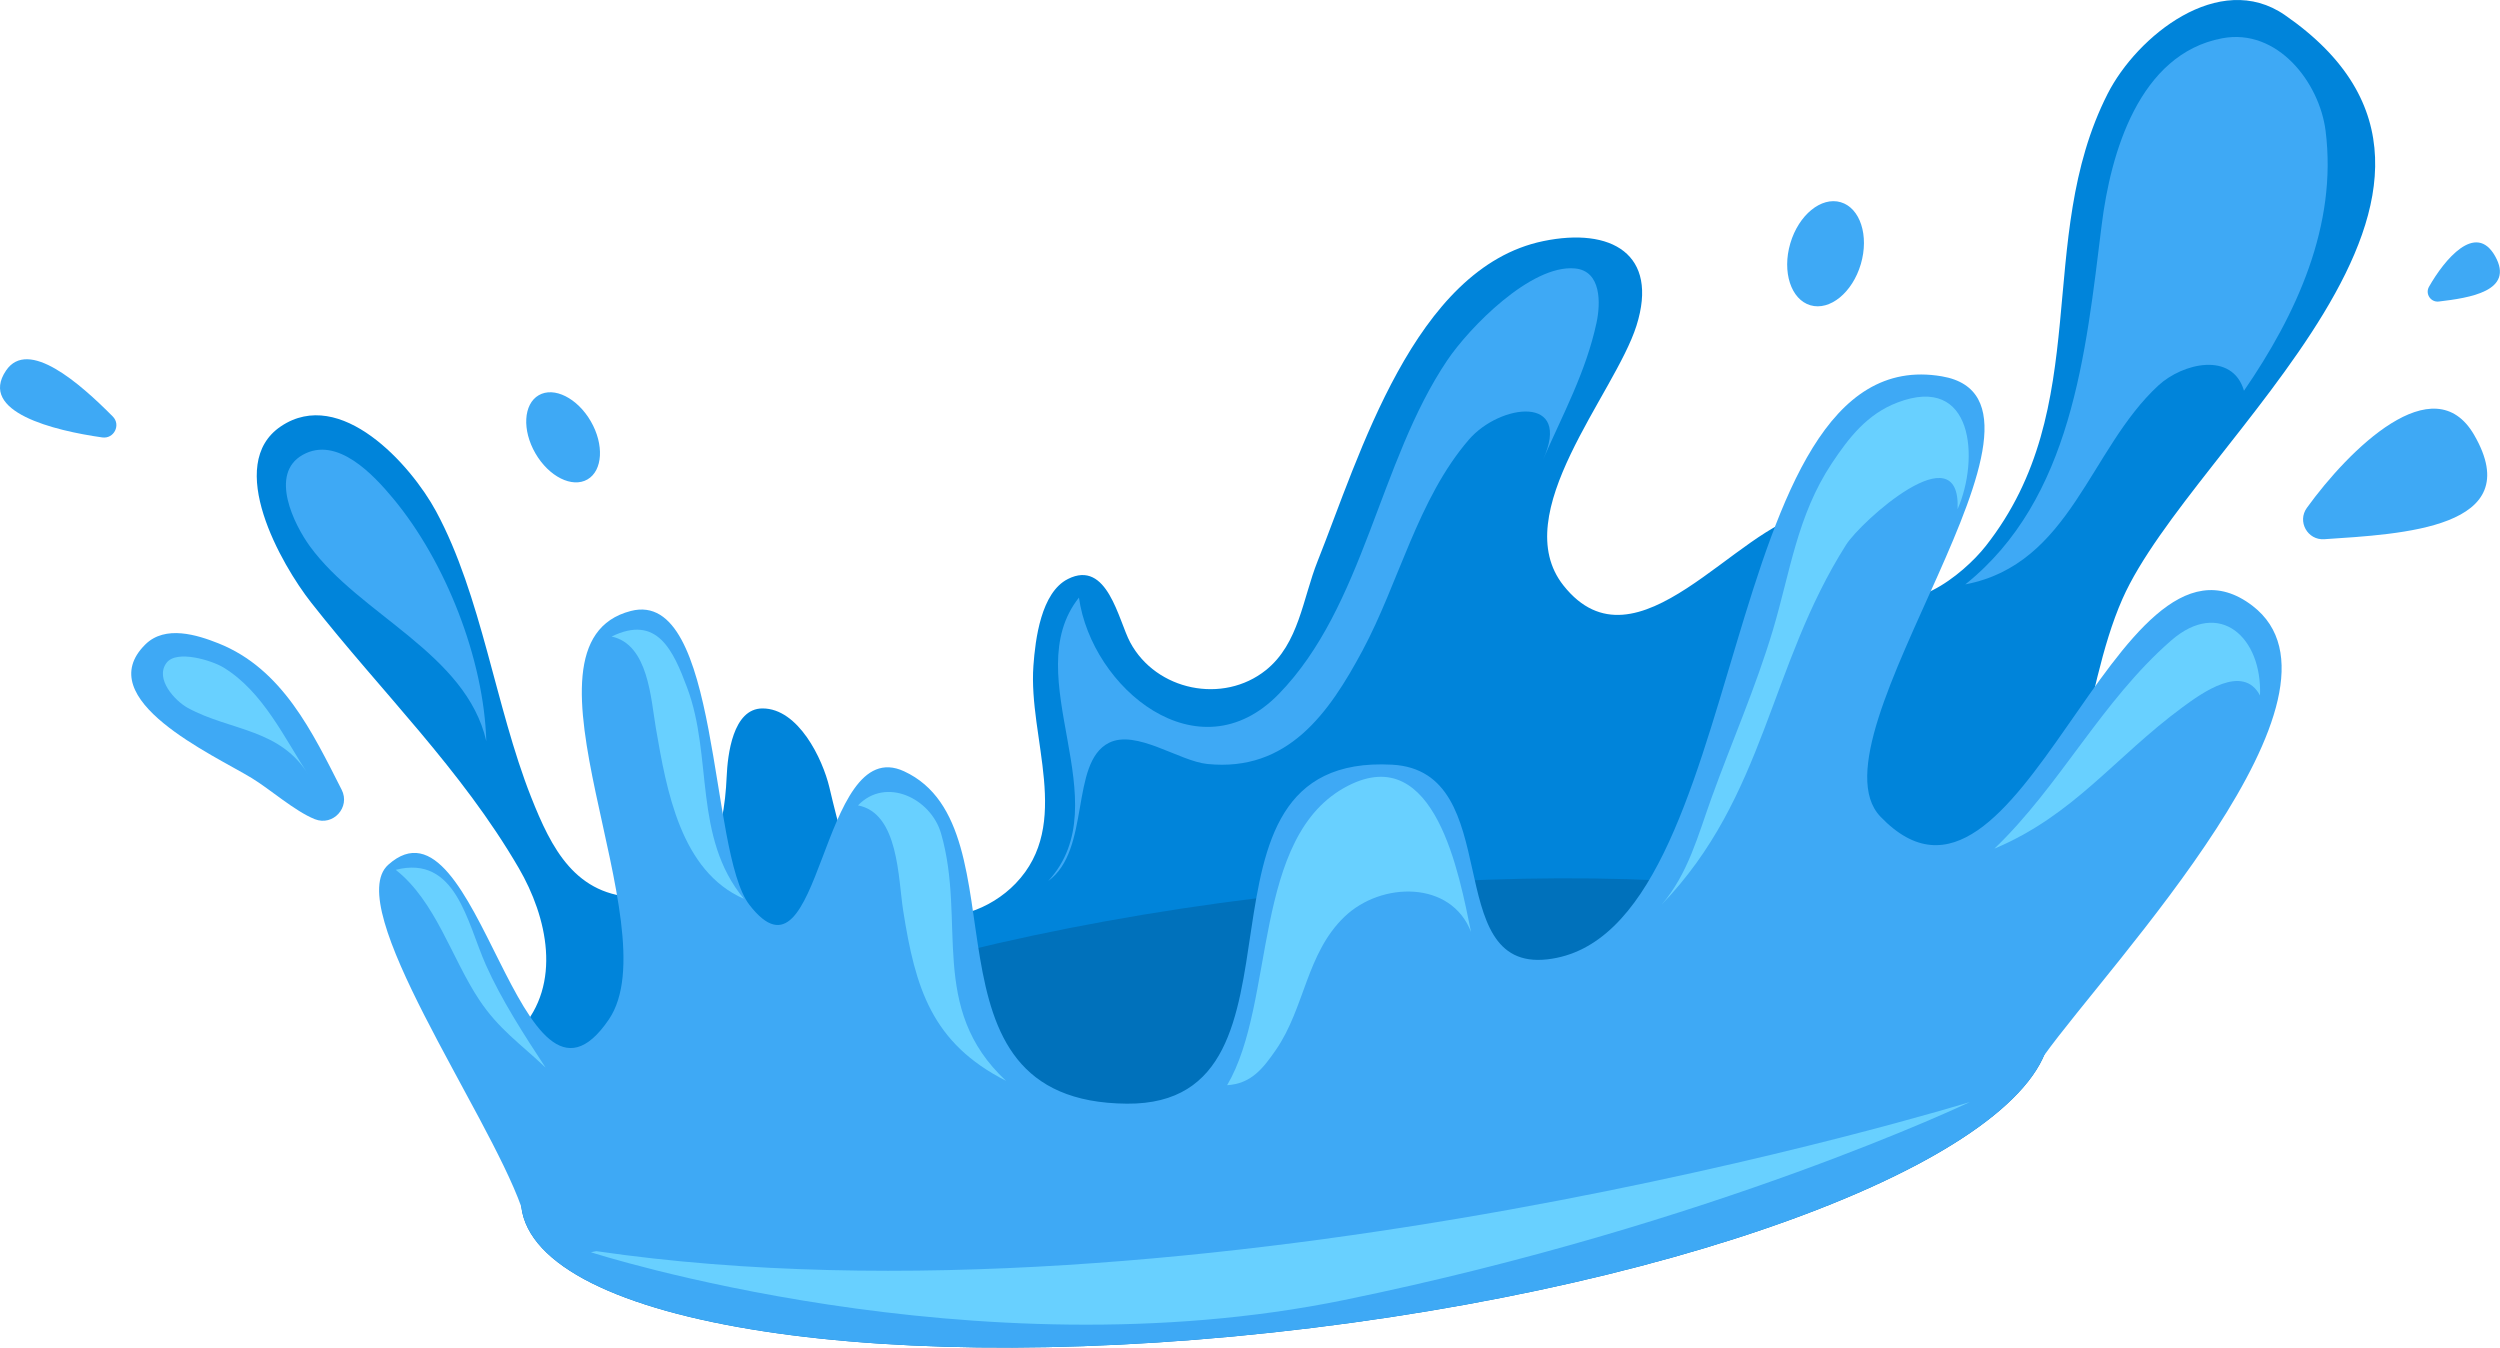 <?xml version="1.0" encoding="UTF-8" standalone="no"?><!DOCTYPE svg PUBLIC "-//W3C//DTD SVG 1.1//EN" "http://www.w3.org/Graphics/SVG/1.1/DTD/svg11.dtd"><svg width="100%" height="100%" viewBox="0 0 2794 1507" version="1.1" xmlns="http://www.w3.org/2000/svg" xmlns:xlink="http://www.w3.org/1999/xlink" xml:space="preserve" xmlns:serif="http://www.serif.com/" style="fill-rule:evenodd;clip-rule:evenodd;stroke-linejoin:round;stroke-miterlimit:2;"><g><clipPath id="_clip1"><path d="M-15.521,308.177l2768.43,-339.921l164.25,1337.7l-2768.43,339.921l-164.25,-1337.7Z" clip-rule="nonzero"/></clipPath><g clip-path="url(#_clip1)"><g><path d="M581.173,1151.17c47.116,-51.419 30.489,-126.218 -1.353,-180.943c-64.384,-110.666 -153.718,-197.031 -232.209,-296.973c-33.179,-42.246 -97.182,-154.21 -33.596,-196.843c66.537,-44.62 145.103,42.766 173.345,95.053c50.97,94.38 66.295,218.281 106.077,319.004c22.844,57.835 49.682,111.252 119.897,112.446c78.113,1.327 95.97,-70.784 98.793,-135.083c1.053,-23.895 6.778,-76.142 40.133,-76.095c40.048,0.056 67.049,56.304 74.649,88.183c20.346,85.357 41.545,175.525 156.384,139.451c19.422,-6.103 37.734,-17.398 51.831,-32.07c63.754,-66.372 13.931,-162.312 19.815,-243.28c2.159,-29.74 8.564,-81.772 38.512,-96.922c44.287,-22.403 56.484,46.298 69.641,70.792c29.044,54.067 103.78,69.371 151.662,31.046c36.997,-29.611 41.209,-80.239 57.761,-121.681c46.536,-116.501 107.781,-327.91 252.219,-357.799c76.053,-15.741 129.433,14.515 104.191,94.49c-24.137,76.496 -145.122,210.223 -81.595,290.391c81.714,103.127 194.524,-68.169 274.225,-80.11c59.955,-8.983 42.142,50.163 69.386,80.174c37.437,41.245 103.349,-12.454 128.301,-44.151c122.473,-155.551 53.31,-341.94 136.171,-505.312c32.733,-64.54 124.731,-138.837 198.072,-88.167c280.377,193.714 -103.699,476.899 -181.371,652.365c-47.379,107.028 -42.578,261.399 -134.168,346.14c-184.384,170.607 -633.802,307.209 -883.771,317.19c-104.274,4.16 -210.012,-12.884 -314.351,-14.128c-179.256,-2.137 -383.602,46.578 -458.651,-167.168" style="fill:#0084da;fill-rule:nonzero;"/><path d="M1407.27,1003.55c471.741,-57.922 867.367,2.7 883.66,135.401c16.294,132.701 -352.914,287.237 -824.655,345.159c-471.74,57.922 -867.37,-2.703 -883.663,-135.404c-16.294,-132.701 352.918,-287.233 824.658,-345.156" style="fill:#0071bb;"/><path d="M2290.94,1138.95l-1708.32,209.755c16.294,132.702 411.923,193.323 883.664,135.4c471.737,-57.922 840.948,-212.454 824.654,-345.155" style="fill:#3ea9f5;fill-rule:nonzero;"/><path d="M582.62,1348.71c-38.48,-107.579 -200.821,-335.544 -148.752,-382.221c101.299,-90.809 146.944,319.405 246.578,172.854c70.256,-103.341 -117.611,-419.822 24.579,-456.531c100.226,-25.872 87.051,269.387 132.407,328.3c81.08,105.319 77.899,-193.057 172.931,-149.138c138.729,64.112 4.797,369.813 249.202,371.498c225.553,1.556 45.523,-392.455 296.262,-378.855c128.346,6.963 52.765,231.129 173.342,217.564c230.484,-25.934 185.563,-695.292 441.05,-651.6c163.708,28.001 -153.569,403.121 -68.726,491.985c155.1,162.442 262.699,-352.618 415.782,-235.614c128.622,98.306 -158.824,399.392 -232.864,502.664c-100.559,140.259 -414.325,58.661 -584.391,79.502c-177.388,21.741 -354.579,122.212 -533.39,127.199c-188.147,5.245 -408.112,1.164 -584.01,-37.607" style="fill:#3ea9f5;fill-rule:nonzero;"/><path d="M351.917,915.552c20.404,8.071 39.879,-13.374 29.926,-32.932c-32.546,-63.946 -65.959,-135.102 -137.815,-163.666c-23.482,-9.329 -59.322,-20.722 -81.578,1.261c-62.105,61.338 76.368,123.479 118.87,149.346c20.474,12.452 48.031,36.886 70.353,45.897c0.08,0.03 0.161,0.064 0.244,0.094" style="fill:#3ea9f5;fill-rule:nonzero;"/><path d="M2597.56,602.631c-18.682,1.253 -30.388,-19.846 -19.423,-35.026c46.93,-64.992 141.847,-159.388 186.956,-81.539c60.616,104.614 -81.405,110.796 -167.533,116.565" style="fill:#3ea9f5;fill-rule:nonzero;"/><path d="M2725.62,336.989c-9.038,1.077 -15.458,-8.585 -10.978,-16.495c17.153,-30.257 52.173,-72.752 73.865,-34.279c22.108,39.202 -28.677,46.707 -62.887,50.774" style="fill:#3ea9f5;fill-rule:nonzero;"/><path d="M114.29,488.869c13.097,1.852 21.056,-14.004 11.738,-23.397c-36.766,-37.08 -94.543,-87.877 -119.256,-51.392c-31.412,46.376 53.649,67.162 107.518,74.789" style="fill:#3ea9f5;fill-rule:nonzero;"/><path d="M2057.19,225.993c21.763,6.403 31.82,37.378 22.46,69.185c-9.356,31.81 -34.586,52.402 -56.349,45.999c-21.763,-6.403 -31.819,-37.378 -22.459,-69.185c9.355,-31.807 34.586,-52.402 56.348,-45.999" style="fill:#3ea9f5;"/><path d="M602.109,441.686c17.092,-9.89 43.14,3.169 58.17,29.159c15.035,25.993 13.365,55.082 -3.732,64.965c-17.096,9.891 -43.142,-3.161 -58.177,-29.158c-15.035,-25.99 -13.361,-55.075 3.739,-64.966" style="fill:#3ea9f5;"/><path d="M1371.43,1212.82c54.851,-92.824 26.643,-279.193 135.177,-334.676c97.531,-49.854 124.314,99.797 137.421,163.442c-22.133,-57.604 -100.153,-56.61 -141.427,-17.018c-42.657,40.912 -44.301,101.736 -76.433,148.454c-14.823,21.549 -28.06,38.169 -54.738,39.798" style="fill:#68d0ff;fill-rule:nonzero;"/><path d="M1857.25,1010.79c29.404,-34.283 40.463,-77.3 55.507,-118.974c22.635,-62.709 49.4,-123.361 68.553,-187.401c19.305,-64.571 27.2,-128.299 65.857,-186.497c19.34,-29.125 39.694,-55.202 73.41,-68.072c85.403,-32.595 91.653,63.453 67.245,119.19c3.705,-87.309 -108.145,13.87 -124.535,39.67c-86.389,135.969 -89.671,281.024 -206.037,402.084" style="fill:#68d0ff;fill-rule:nonzero;"/><path d="M2228.91,948.469c73.278,-70.157 119.473,-164.504 197.453,-232.525c54.552,-47.581 102.003,-3.275 99.415,61.376c-18.902,-36.103 -64.798,-2.987 -86.705,13.182c-76.156,56.204 -121.076,120.459 -210.163,157.967" style="fill:#68d0ff;fill-rule:nonzero;"/><path d="M1124.36,1207.95c-87.223,-81.191 -44.126,-177.813 -72.645,-276.52c-11.327,-39.198 -61.71,-63.75 -92.825,-31.317c45.517,8.644 44.804,81.357 50.511,117.647c13.588,86.408 31.749,147.884 114.959,190.19" style="fill:#68d0ff;fill-rule:nonzero;"/><path d="M831.372,1004.51c-56.997,-68.971 -34.386,-158.428 -63.389,-235.911c-15.698,-41.947 -33.599,-82.098 -84.448,-57.206c41.152,8.81 43.786,69.457 49.53,102.71c11.887,68.837 27.601,159.624 98.307,190.407" style="fill:#68d0ff;fill-rule:nonzero;"/><path d="M609.74,1193.16c-23.373,-35.528 -49.587,-76.174 -66.854,-115.067c-20.971,-47.217 -33.264,-123.026 -100.624,-105.996c44.831,35.408 62.301,98.666 93.382,145.421c21.814,32.814 45.994,48.986 74.096,75.642" style="fill:#68d0ff;fill-rule:nonzero;"/><path d="M1171.49,984.619c81.034,-88.201 -35.451,-228.728 34.338,-316.752c14.28,101.236 133.328,200.152 223.301,107.788c95.455,-97.991 111.814,-259.461 188.336,-373.01c24.515,-36.374 93.456,-107.18 142.681,-102.636c29.893,2.757 28.692,39.478 24.139,60.647c-11.905,55.327 -37.51,101.976 -59.895,153.308c33.364,-73.374 -48.048,-62.873 -82.764,-22.636c-57.156,66.251 -78.188,159.889 -118.941,235.867c-37.305,69.549 -83.365,135.747 -173.31,126.645c-31.565,-3.194 -79.639,-39.016 -110.089,-23.612c-43.952,22.242 -19.888,119.704 -67.796,154.391" style="fill:#3ea9f5;fill-rule:nonzero;"/><path d="M2196.43,653.12c119.168,-95.444 134.511,-257.653 152.415,-401.731c9.962,-80.192 41.69,-190.973 134.497,-208.581c62.064,-11.774 108.919,49.508 115.727,103.335c13.419,106.068 -32.892,205.729 -91.185,290.55c-12.994,-44.203 -68.622,-30.796 -95.589,-5.972c-77.295,71.158 -97.819,199.74 -215.865,222.399" style="fill:#3ea9f5;fill-rule:nonzero;"/><path d="M543.493,828.341c-2.658,-91.784 -45.422,-200.69 -104.079,-271.21c-21.575,-25.937 -62.444,-70.464 -101.077,-48.799c-37.966,21.296 -9.488,78.172 7.979,102.169c55.951,76.876 174.572,119.462 197.177,217.84" style="fill:#3ea9f5;fill-rule:nonzero;"/><path d="M345.779,867.693c-27.702,-42.339 -51.607,-94.726 -96.166,-121.806c-12.61,-7.665 -52.173,-20.106 -63.466,-5.135c-13.468,17.845 9.341,42.543 23.847,50.465c47.475,25.924 104.285,22.728 135.785,76.476" style="fill:#68d0ff;fill-rule:nonzero;"/><path d="M660.376,1399.51c0,-0 427.746,138.262 841.78,53.394c414.034,-84.871 699.436,-221.303 699.436,-221.303c0,-0 -860.117,265.201 -1535.19,166.679" style="fill:#68d0ff;fill-rule:nonzero;"/></g></g></g></svg>
